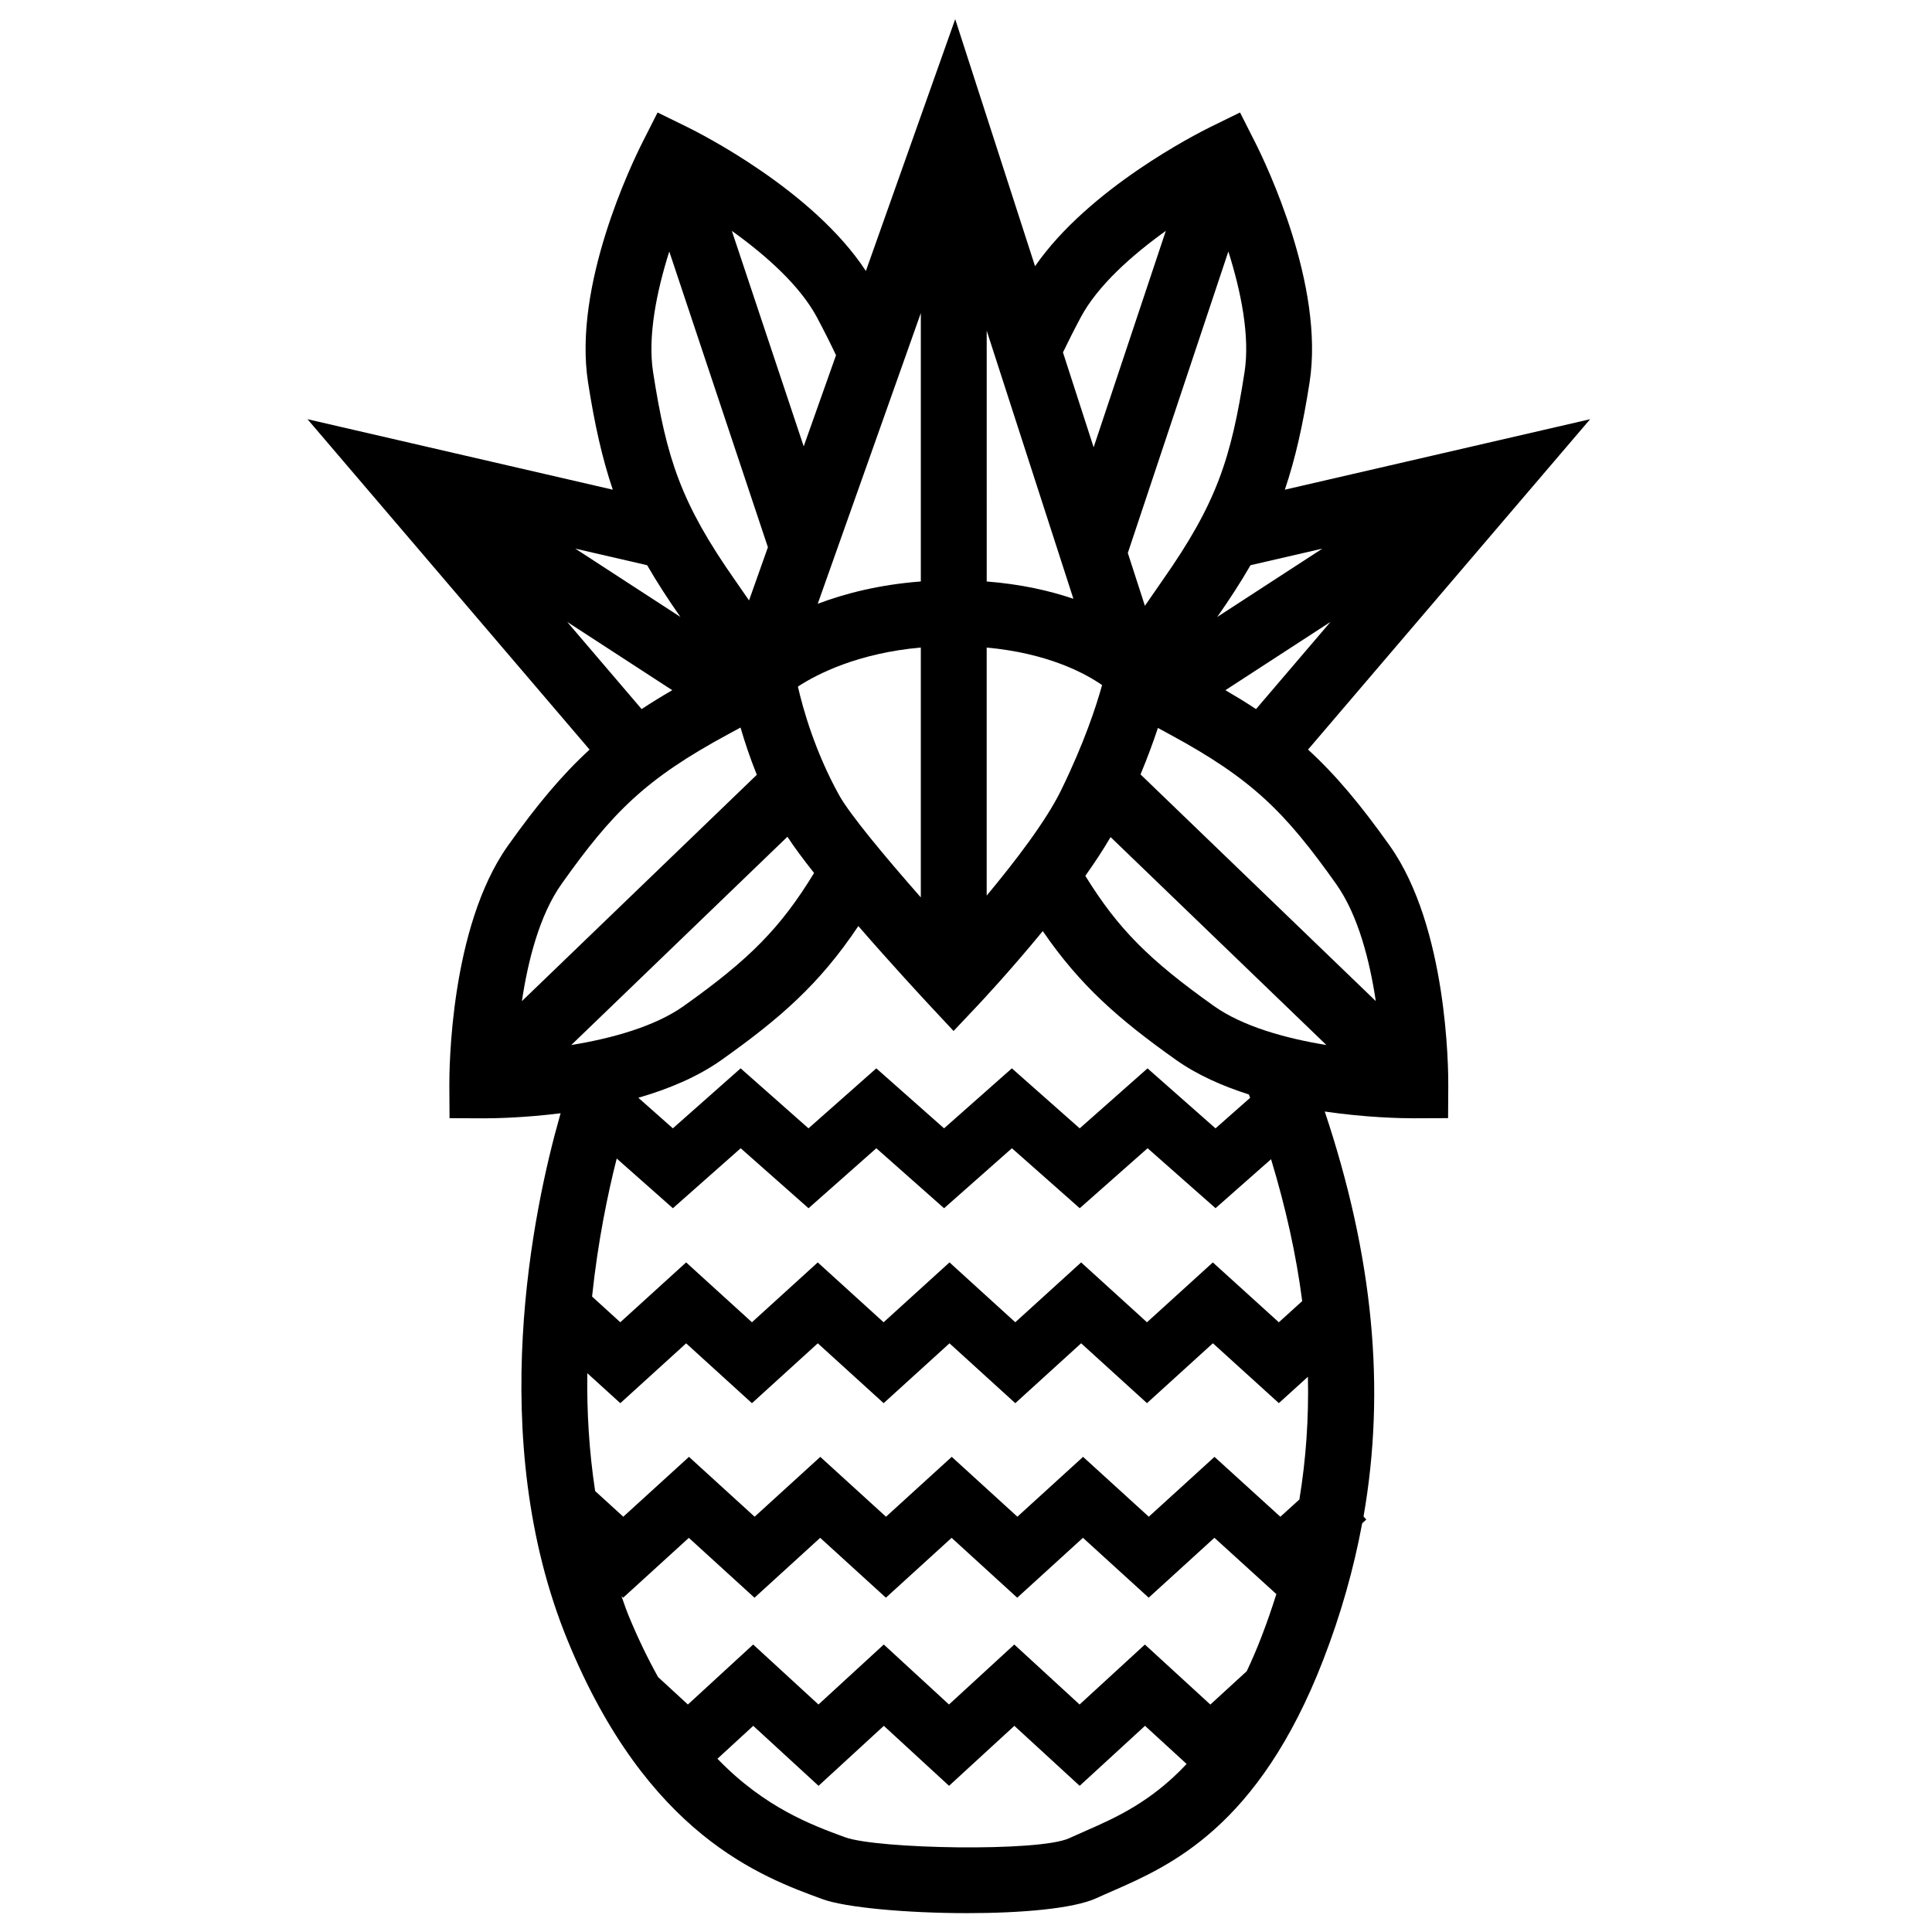 <?xml version="1.0" encoding="UTF-8"?>
<!-- Uploaded to: ICON Repo, www.svgrepo.com, Generator: ICON Repo Mixer Tools -->
<svg width="800px" height="800px" version="1.1" viewBox="144 144 512 512" xmlns="http://www.w3.org/2000/svg">
 <defs>
  <clipPath id="a">
   <path d="m225 149h341v502.9h-341z"/>
  </clipPath>
 </defs>
 <g clip-path="url(#a)">
  <path d="m490.64 342.65 74.758-87.555-80.902 18.68c2.781-8.219 4.809-17.207 6.566-28.512 3.953-25.539-11.426-57.602-14.551-63.766l-3.887-7.688-7.734 3.789c-3.5 1.715-32.305 16.285-46.59 36.953l-21.16-65.477-23.672 66.742c-13.957-21.34-43.902-36.469-47.469-38.215l-7.734-3.789-3.891 7.688c-3.125 6.168-18.496 38.227-14.543 63.77 1.754 11.301 3.785 20.285 6.566 28.504l-80.906-18.68 74.758 87.562c-7.34 6.719-13.957 14.645-21.652 25.48-15.32 21.59-15.539 59.328-15.516 63.559l0.051 8.637 8.637 0.035c0.125 0.004 0.258 0.004 0.402 0.004 3.203 0 10.965-0.164 20.402-1.348-0.113 0.398-0.219 0.766-0.293 1.035-6.723 23.746-19.961 84.797 2.168 138.73 21.145 51.535 51.293 62.574 67.484 68.496 6.156 2.258 22.457 3.719 38.391 3.719 14.254 0 28.207-1.172 34.297-3.992 1.238-0.578 2.547-1.141 3.926-1.746 15.512-6.773 38.949-17.012 56.125-61.371 4.652-12.008 8.066-24.043 10.324-36.207l1.09-0.996-0.734-0.805c5.957-33.973 2.519-69.027-10.277-107.32 10.883 1.594 20.074 1.793 23.641 1.793 0.141 0 0.281 0 0.398-0.004l8.645-0.035 0.051-8.637c0.027-4.231-0.191-41.969-15.512-63.559-7.695-10.836-14.312-18.762-21.656-25.48zm-2.293 198.73-5.039 4.578-17.453-15.871-17.414 15.859-17.414-15.863-17.41 15.859-17.395-15.863-17.422 15.871-17.414-15.863-17.402 15.859-17.398-15.863-17.41 15.863-7.457-6.801c-1.617-10.613-2.223-21.156-2.066-31.227l8.734 7.945 17.449-15.863 17.438 15.863 17.449-15.871 17.453 15.863 17.449-15.859 17.438 15.863 17.449-15.871 17.453 15.863 17.465-15.871 17.48 15.863 7.703-6.984c0.242 11.031-0.504 21.848-2.266 32.52zm-13.941 45.5-9.652 8.844-17.344-15.902-17.309 15.891-17.305-15.898-17.305 15.898-17.281-15.898-17.309 15.898-17.305-15.898-17.297 15.898-7.902-7.273c-2.691-4.836-5.312-10.199-7.816-16.289-0.699-1.703-1.266-3.422-1.883-5.141l0.441 0.402 17.41-15.863 17.398 15.863 17.41-15.871 17.414 15.863 17.414-15.859 17.387 15.863 17.422-15.871 17.414 15.863 17.426-15.871 16.414 14.926c-1.18 3.711-2.445 7.418-3.875 11.117-1.273 3.363-2.613 6.406-3.969 9.309zm14.691-98.074-6.191 5.613-17.492-15.863-17.453 15.859-17.453-15.863-17.449 15.859-17.434-15.863-17.461 15.867-17.453-15.863-17.441 15.859-17.438-15.863-17.449 15.863-7.481-6.809c1.539-14.629 4.18-27.324 6.531-36.582l14.887 13.176 17.969-15.898 17.977 15.898 17.969-15.898 17.953 15.898 17.977-15.898 17.977 15.891 17.984-15.898 18.004 15.891 14.711-12.98c3.918 12.914 6.684 25.418 8.258 37.605zm-150.24-190.95c-14.391-20.5-18.223-32.301-21.785-55.262-1.457-9.422 0.906-21.25 4.293-31.941l26.137 78.371-5 14.094c-1.16-1.68-2.34-3.406-3.644-5.262zm130.67-87.207c3.387 10.691 5.75 22.52 4.293 31.941-3.559 22.969-7.383 34.77-21.785 55.27-1.668 2.379-3.195 4.598-4.625 6.684l-4.527-13.996zm-103.17 144.05c-6.324-11.441-9.5-22.598-10.906-28.746 5.18-3.387 15.941-8.855 32.574-10.352v66.219c-9.582-10.887-18.879-22.074-21.668-27.121zm39.125-39.086c15.965 1.465 25.852 6.66 30.582 9.938-1.516 5.484-4.734 15.383-10.949 28.047-3.984 8.105-12.191 18.805-19.633 27.742zm22.98-12.926c-6.312-2.148-13.945-3.879-22.973-4.586l-0.004-66.477zm-40.434-4.59c-11 0.844-20.102 3.18-27.324 5.918l27.324-77.043zm-35.355 67.652c1.781 2.731 4.238 6.035 7.066 9.602-8.832 14.488-17.039 22.828-34.551 35.262-7.59 5.394-18.914 8.555-29.797 10.332zm113.45 77.285-18.016-15.902-17.977 15.898-17.977-15.902-17.969 15.898-17.953-15.898-17.977 15.898-17.977-15.898-17.965 15.898-9.152-8.105c7.914-2.277 15.703-5.504 22.121-10.07 15.434-10.961 25.934-20.07 36.184-35.434 8.762 10.098 17.203 19.195 18.895 21.008l6.344 6.801 6.387-6.762c0.609-0.645 8.543-9.098 17.254-19.711 9.957 14.531 20.281 23.465 35.246 34.09 5.684 4.035 12.434 6.996 19.379 9.215 0.113 0.297 0.219 0.582 0.324 0.875zm-0.414-32.426c-17.195-12.215-25.43-20.477-34.086-34.5 2.492-3.504 4.773-6.977 6.691-10.273l57.195 55.109c-10.879-1.777-22.199-4.938-29.801-10.336zm32.359-32.371c5.898 8.309 8.934 20.445 10.531 31.066l-62.348-60.07c1.938-4.664 3.441-8.805 4.606-12.32 0.973 0.531 1.961 1.062 3.016 1.641 22.047 11.902 30.746 20.746 44.195 39.684zm-29.32-51.328 27.848-18.098-19.734 23.109c-2.527-1.676-5.242-3.336-8.113-5.012zm25.695-37.516-27.855 18.105c3.402-4.863 6.297-9.348 8.812-13.711zm-64.047-61.273c4.469-8.387 13.508-16.445 22.559-22.934l-19.129 57.355-8.129-25.145c1.418-2.953 2.949-6 4.699-9.277zm-69.891-0.008c1.891 3.555 3.551 6.848 5.051 10.027l-8.566 24.156-19.043-57.105c9.059 6.481 18.094 14.543 22.559 22.922zm-36.188 79.391-27.855-18.109 19.039 4.394c2.516 4.359 5.41 8.848 8.816 13.715zm-30.008 1.309 27.844 18.098c-2.867 1.668-5.586 3.332-8.113 5.012zm42.719 29.742c1.137-0.609 2.184-1.18 3.219-1.746 1.07 3.688 2.481 7.945 4.316 12.523l-62.254 59.98c1.594-10.629 4.637-22.766 10.523-31.074 13.453-18.938 22.152-27.781 44.195-39.684zm94.543 290.71c-1.496 0.648-2.918 1.277-4.266 1.898-7.894 3.644-50.812 2.859-59.359-0.273-8.855-3.242-21.316-7.859-33.816-20.801l9.488-8.723 17.305 15.898 17.305-15.898 17.281 15.898 17.309-15.898 17.305 15.898 17.32-15.902 11.023 10.109c-9.48 10.145-19.027 14.355-26.895 17.793z"/>
 </g>
</svg>